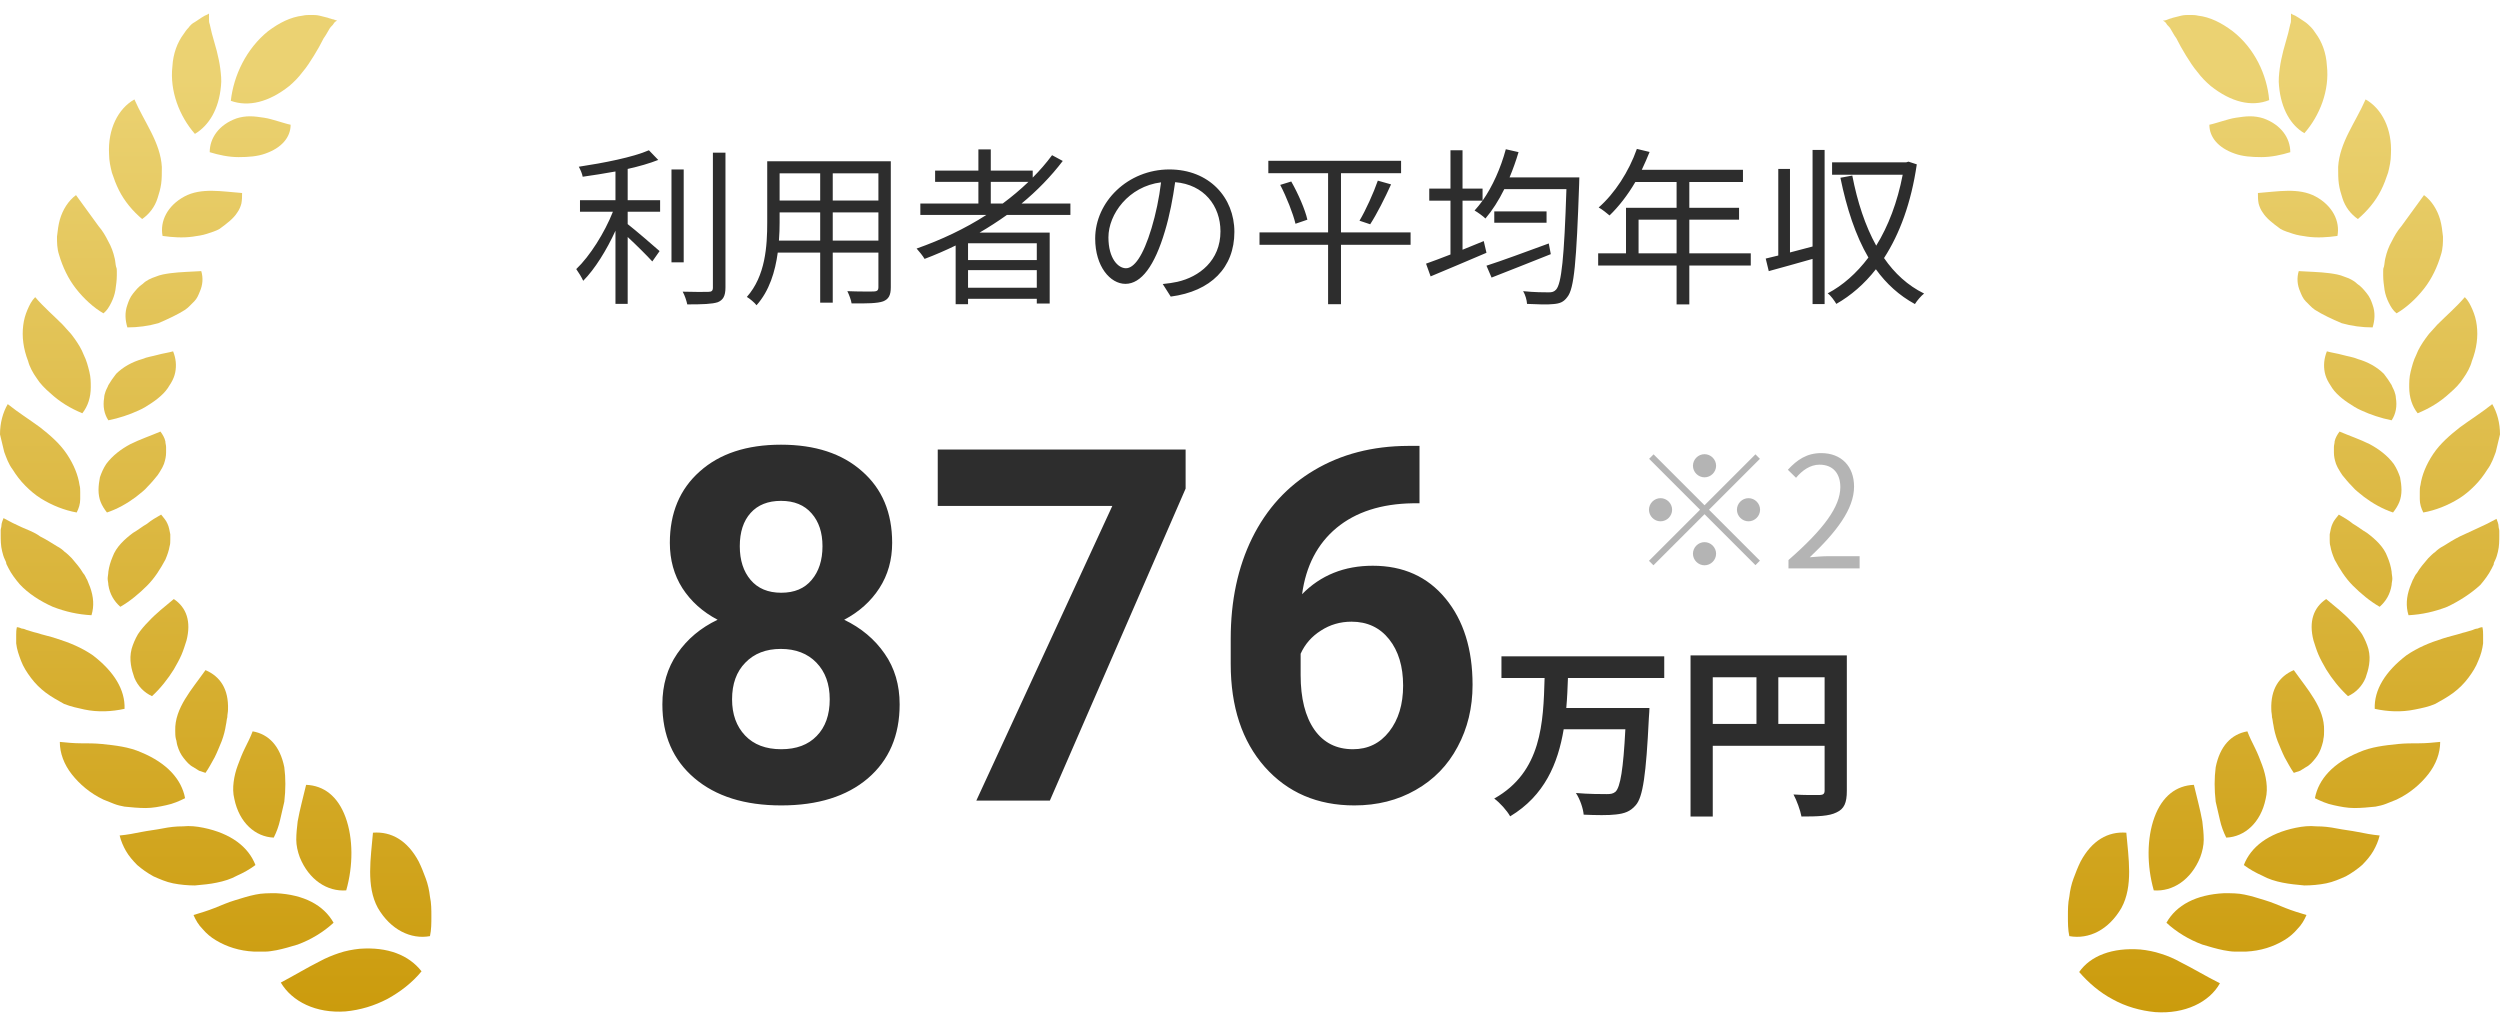<svg width="162" height="66" viewBox="0 0 162 66" fill="none" xmlns="http://www.w3.org/2000/svg">
<path d="M57.812 35.175C57.812 36.279 57.536 37.259 56.984 38.113C56.432 38.967 55.672 39.649 54.703 40.16C55.807 40.691 56.682 41.425 57.328 42.363C57.974 43.29 58.297 44.384 58.297 45.644C58.297 47.665 57.609 49.264 56.234 50.441C54.859 51.608 52.99 52.191 50.625 52.191C48.26 52.191 46.385 51.602 45 50.425C43.615 49.248 42.922 47.654 42.922 45.644C42.922 44.384 43.245 43.285 43.891 42.347C44.536 41.41 45.406 40.681 46.5 40.16C45.531 39.649 44.771 38.967 44.219 38.113C43.677 37.259 43.406 36.279 43.406 35.175C43.406 33.238 44.052 31.696 45.344 30.55C46.635 29.394 48.391 28.816 50.609 28.816C52.818 28.816 54.568 29.389 55.859 30.535C57.161 31.67 57.812 33.217 57.812 35.175ZM53.766 45.316C53.766 44.326 53.479 43.535 52.906 42.941C52.333 42.347 51.562 42.05 50.594 42.05C49.635 42.05 48.87 42.347 48.297 42.941C47.724 43.524 47.438 44.316 47.438 45.316C47.438 46.285 47.719 47.066 48.281 47.66C48.844 48.253 49.625 48.55 50.625 48.55C51.604 48.55 52.37 48.264 52.922 47.691C53.484 47.118 53.766 46.326 53.766 45.316ZM53.297 35.394C53.297 34.509 53.062 33.8 52.594 33.269C52.125 32.727 51.464 32.456 50.609 32.456C49.766 32.456 49.109 32.717 48.641 33.238C48.172 33.759 47.938 34.477 47.938 35.394C47.938 36.3 48.172 37.029 48.641 37.581C49.109 38.134 49.771 38.41 50.625 38.41C51.479 38.41 52.135 38.134 52.594 37.581C53.062 37.029 53.297 36.3 53.297 35.394ZM76.828 31.66L68.031 51.878H63.266L72.078 32.785H60.766V29.128H76.828V31.66ZM91.984 28.894V32.613H91.547C89.505 32.644 87.859 33.175 86.609 34.206C85.37 35.238 84.625 36.67 84.375 38.503C85.583 37.274 87.109 36.66 88.953 36.66C90.932 36.66 92.505 37.368 93.672 38.785C94.838 40.201 95.422 42.066 95.422 44.378C95.422 45.858 95.099 47.196 94.453 48.394C93.818 49.592 92.912 50.524 91.734 51.191C90.568 51.858 89.245 52.191 87.766 52.191C85.37 52.191 83.432 51.358 81.953 49.691C80.484 48.024 79.75 45.8 79.75 43.019V41.394C79.75 38.925 80.213 36.748 81.141 34.863C82.078 32.967 83.417 31.503 85.156 30.472C86.906 29.43 88.932 28.904 91.234 28.894H91.984ZM87.578 40.285C86.849 40.285 86.188 40.477 85.594 40.863C85 41.238 84.562 41.738 84.281 42.363V43.738C84.281 45.248 84.578 46.431 85.172 47.285C85.766 48.128 86.599 48.55 87.672 48.55C88.641 48.55 89.422 48.17 90.016 47.41C90.62 46.639 90.922 45.644 90.922 44.425C90.922 43.186 90.62 42.186 90.016 41.425C89.412 40.665 88.599 40.285 87.578 40.285ZM107.843 43.934V42.53H97.294V43.934H100.09C100.007 46.826 99.91 50.018 96.826 51.746C97.198 52.022 97.642 52.514 97.859 52.898C100.09 51.554 100.955 49.478 101.327 47.258H105.323C105.191 49.826 104.999 51.002 104.687 51.302C104.531 51.434 104.375 51.458 104.123 51.458C103.763 51.458 102.947 51.458 102.119 51.386C102.383 51.782 102.587 52.382 102.622 52.79C103.415 52.826 104.243 52.838 104.711 52.778C105.251 52.718 105.635 52.598 105.995 52.178C106.463 51.65 106.667 50.198 106.847 46.514C106.871 46.334 106.883 45.878 106.883 45.878H101.495C101.555 45.23 101.579 44.57 101.603 43.934H107.843ZM115.235 46.91V43.886H118.235V46.91H115.235ZM110.987 43.886H113.819V46.91H110.987V43.886ZM119.675 42.47H109.547V52.91H110.987V48.326H118.235V51.23C118.235 51.434 118.151 51.506 117.923 51.518C117.683 51.518 116.903 51.53 116.219 51.482C116.423 51.854 116.663 52.514 116.735 52.91C117.803 52.91 118.523 52.886 119.003 52.646C119.507 52.418 119.675 52.022 119.675 51.242V42.47Z" fill="#2D2D2D"/>
<path d="M110.453 30.931C110.043 30.931 109.703 30.591 109.703 30.181C109.703 29.771 110.043 29.431 110.453 29.431C110.863 29.431 111.203 29.771 111.203 30.181C111.203 30.591 110.863 30.931 110.453 30.931ZM110.453 32.741L113.753 29.441L114.043 29.731L110.743 33.031L114.043 36.331L113.753 36.621L110.453 33.321L107.143 36.631L106.853 36.341L110.163 33.031L106.863 29.731L107.153 29.441L110.453 32.741ZM108.353 33.031C108.353 33.441 108.013 33.781 107.603 33.781C107.193 33.781 106.853 33.441 106.853 33.031C106.853 32.621 107.193 32.281 107.603 32.281C108.013 32.281 108.353 32.621 108.353 33.031ZM112.553 33.031C112.553 32.621 112.893 32.281 113.303 32.281C113.713 32.281 114.053 32.621 114.053 33.031C114.053 33.441 113.713 33.781 113.303 33.781C112.893 33.781 112.553 33.441 112.553 33.031ZM110.453 35.131C110.863 35.131 111.203 35.471 111.203 35.881C111.203 36.291 110.863 36.631 110.453 36.631C110.043 36.631 109.703 36.291 109.703 35.881C109.703 35.471 110.043 35.131 110.453 35.131ZM115.893 36.831V36.291C118.193 34.281 119.253 32.821 119.253 31.561C119.253 30.721 118.813 30.111 117.903 30.111C117.303 30.111 116.783 30.481 116.383 30.961L115.853 30.441C116.453 29.791 117.083 29.361 118.013 29.361C119.323 29.361 120.143 30.221 120.143 31.531C120.143 32.991 118.993 34.481 117.273 36.111C117.653 36.081 118.103 36.041 118.473 36.041H120.503V36.831H115.893Z" fill="#B4B4B4"/>
<path d="M40.674 10.947C41.411 10.782 42.104 10.584 42.654 10.364L42.049 9.737C41.026 10.188 39.112 10.562 37.506 10.804C37.605 10.98 37.726 11.255 37.759 11.453C38.441 11.354 39.167 11.244 39.882 11.112V12.971H37.583V13.719H39.717C39.178 15.083 38.221 16.601 37.341 17.437C37.484 17.635 37.693 17.976 37.792 18.196C38.54 17.448 39.31 16.205 39.882 14.951V19.692H40.674V15.358C41.235 15.875 41.939 16.579 42.269 16.942L42.742 16.271C42.423 15.985 41.169 14.907 40.674 14.522V13.719H42.775V12.971H40.674V10.947ZM44.304 10.98H43.512V16.997H44.304V10.98ZM46.196 9.891V18.636C46.196 18.845 46.108 18.911 45.91 18.911C45.701 18.922 45.008 18.922 44.238 18.9C44.37 19.131 44.491 19.505 44.535 19.725C45.536 19.725 46.152 19.703 46.515 19.582C46.856 19.439 47.01 19.186 47.01 18.625V9.891H46.196ZM53.962 15.589V13.763H56.921V15.589H53.962ZM50.475 15.589C50.508 15.182 50.519 14.775 50.519 14.412V13.763H53.148V15.589H50.475ZM53.148 11.233V12.993H50.519V11.233H53.148ZM56.921 12.993H53.962V11.233H56.921V12.993ZM57.724 10.452H49.716V14.412C49.716 15.941 49.606 17.877 48.396 19.241C48.572 19.34 48.902 19.615 49.023 19.78C49.859 18.845 50.233 17.591 50.398 16.37H53.148V19.615H53.962V16.37H56.921V18.603C56.921 18.812 56.844 18.878 56.624 18.889C56.426 18.889 55.678 18.9 54.908 18.867C55.018 19.087 55.15 19.439 55.183 19.659C56.217 19.67 56.855 19.659 57.229 19.527C57.581 19.384 57.724 19.142 57.724 18.614V10.452ZM64.203 13.191V11.783H66.645C66.128 12.278 65.567 12.751 64.973 13.191H64.203ZM67.184 16.854H62.729V15.765H67.184V16.854ZM62.729 18.647V17.503H67.184V18.647H62.729ZM69.362 13.928V13.191H66.194C67.195 12.366 68.097 11.442 68.867 10.43L68.174 10.056C67.8 10.562 67.382 11.046 66.92 11.508V11.057H64.203V9.682H63.4V11.057H60.595V11.783H63.4V13.191H59.638V13.928H63.917C62.531 14.819 60.991 15.545 59.396 16.106C59.55 16.271 59.814 16.601 59.913 16.777C60.584 16.524 61.266 16.227 61.926 15.908V19.714H62.729V19.362H67.184V19.67H68.02V15.072H63.477C64.082 14.72 64.676 14.335 65.248 13.928H69.362ZM79.988 15.028C79.988 12.795 78.349 10.98 75.775 10.98C73.091 10.98 70.968 13.07 70.968 15.457C70.968 17.272 71.947 18.394 72.926 18.394C73.949 18.394 74.818 17.239 75.489 14.973C75.797 13.95 76.006 12.828 76.149 11.805C78.019 11.959 79.086 13.334 79.086 14.995C79.086 16.898 77.7 17.943 76.292 18.262C76.039 18.317 75.698 18.372 75.346 18.405L75.863 19.219C78.47 18.878 79.988 17.338 79.988 15.028ZM71.826 15.38C71.826 13.884 73.124 12.08 75.236 11.816C75.115 12.828 74.895 13.873 74.62 14.786C74.059 16.645 73.476 17.382 72.959 17.382C72.464 17.382 71.826 16.766 71.826 15.38ZM91.406 15.061H86.896V11.222H90.79V10.419H82.188V11.222H86.06V15.061H81.616V15.864H86.06V19.714H86.896V15.864H91.406V15.061ZM82.958 11.981C83.376 12.784 83.794 13.851 83.948 14.5L84.718 14.236C84.575 13.587 84.124 12.553 83.673 11.761L82.958 11.981ZM88.788 14.533C89.217 13.873 89.745 12.828 90.141 11.948L89.283 11.706C89.008 12.498 88.502 13.62 88.095 14.302L88.788 14.533ZM100.36 15.776C98.864 16.326 97.313 16.898 96.323 17.217L96.653 17.987C97.731 17.569 99.161 16.997 100.492 16.469L100.36 15.776ZM96.829 13.697V14.434H100.217V13.697H96.829ZM97.819 11.497C98.039 10.969 98.237 10.419 98.402 9.858L97.577 9.671C97.247 10.892 96.719 12.08 96.07 13.004V12.223H94.772V9.737H93.991V12.223H92.616V13.004H93.991V16.491C93.397 16.722 92.847 16.931 92.407 17.085L92.704 17.91C93.727 17.481 95.069 16.92 96.323 16.381L96.147 15.622C95.685 15.809 95.223 15.996 94.772 16.183V13.004H96.07C95.905 13.235 95.729 13.444 95.553 13.642C95.751 13.752 96.114 14.016 96.257 14.159C96.697 13.642 97.115 12.993 97.478 12.256H101.504C101.361 16.7 101.185 18.383 100.833 18.768C100.701 18.911 100.569 18.944 100.36 18.944C100.096 18.944 99.425 18.944 98.699 18.867C98.842 19.098 98.941 19.461 98.952 19.692C99.623 19.725 100.294 19.747 100.668 19.703C101.064 19.67 101.317 19.582 101.559 19.252C102.01 18.713 102.153 16.964 102.329 11.926C102.329 11.805 102.34 11.497 102.34 11.497H97.819ZM106.179 16.414V14.236H108.643V16.414H106.179ZM113.45 16.414H109.468V14.236H112.691V13.466H109.468V11.794H112.944V11.002H106.388C106.564 10.628 106.74 10.232 106.894 9.847L106.069 9.649C105.552 11.123 104.628 12.542 103.594 13.444C103.803 13.554 104.144 13.829 104.298 13.961C104.892 13.389 105.475 12.641 105.97 11.794H108.643V13.466H105.365V16.414H103.561V17.206H108.643V19.725H109.468V17.206H113.45V16.414ZM117.454 15.974C116.948 16.106 116.453 16.238 115.991 16.359V10.947H115.232V16.557C114.935 16.634 114.66 16.7 114.418 16.755L114.616 17.569C115.43 17.349 116.442 17.063 117.454 16.777V19.703H118.235V9.715H117.454V15.974ZM123.669 10.474L123.526 10.518H118.719V11.321H123.295C122.954 13.103 122.36 14.654 121.579 15.919C120.864 14.632 120.358 13.081 120.028 11.376L119.258 11.519C119.665 13.499 120.237 15.259 121.073 16.689C120.303 17.712 119.401 18.504 118.433 19.01C118.642 19.153 118.873 19.494 118.994 19.692C119.94 19.153 120.809 18.405 121.557 17.448C122.239 18.394 123.075 19.153 124.087 19.703C124.219 19.483 124.494 19.164 124.681 19.021C123.625 18.504 122.767 17.712 122.085 16.722C123.097 15.16 123.845 13.147 124.208 10.65L123.669 10.474Z" fill="#2D2D2D"/>
<path d="M14.319 5.575C14.364 5.21 14.319 4.8 14.273 4.435C14.227 4.07 14.136 3.66 14.045 3.295C13.954 2.93 13.817 2.52 13.726 2.155C13.68 1.973 13.634 1.745 13.589 1.562C13.543 1.471 13.543 1.334 13.543 1.243V1.061C13.543 1.015 13.543 0.924 13.543 0.878C13.406 0.97 13.361 0.97 13.27 1.015C13.178 1.061 13.133 1.106 13.042 1.152C12.905 1.243 12.768 1.334 12.631 1.426C12.449 1.517 12.312 1.654 12.221 1.79C12.084 1.927 11.993 2.064 11.902 2.201C11.491 2.748 11.218 3.478 11.172 4.298C10.99 5.894 11.628 7.536 12.631 8.676C13.543 8.129 14.182 7.08 14.319 5.575Z" fill="url(#paint0_linear_3994_9183)"/>
<path d="M18.742 5.575C19.061 5.302 19.335 5.028 19.608 4.663C19.882 4.344 20.11 3.979 20.338 3.614C20.566 3.25 20.794 2.839 20.976 2.474C21.113 2.292 21.204 2.11 21.341 1.882C21.387 1.79 21.478 1.699 21.569 1.608L21.66 1.471C21.706 1.426 21.751 1.38 21.843 1.334C21.66 1.289 21.615 1.243 21.523 1.243C21.432 1.198 21.341 1.198 21.25 1.152C21.067 1.106 20.885 1.061 20.703 1.015C20.52 0.97 20.338 0.97 20.155 0.97C19.973 0.97 19.791 0.97 19.608 1.015C18.833 1.106 18.103 1.471 17.374 2.018C15.96 3.158 15.139 4.891 14.957 6.533C16.097 6.943 17.419 6.624 18.742 5.575Z" fill="url(#paint1_linear_3994_9183)"/>
<path d="M18.012 7.855C17.693 7.764 17.419 7.673 17.1 7.627C16.781 7.582 16.507 7.536 16.188 7.536C15.915 7.536 15.595 7.582 15.322 7.673C14.182 8.083 13.589 8.95 13.589 9.862C14.182 10.044 14.82 10.181 15.459 10.181C16.097 10.181 16.69 10.135 17.191 9.953C18.24 9.588 18.833 8.904 18.833 8.083C18.605 8.038 18.331 7.947 18.012 7.855Z" fill="url(#paint2_linear_3994_9183)"/>
<path d="M7.251 11.184C7.387 11.595 7.524 11.959 7.707 12.324C8.071 13.054 8.619 13.692 9.211 14.194C9.667 13.874 10.032 13.418 10.215 12.826C10.306 12.552 10.397 12.233 10.443 11.914C10.488 11.595 10.488 11.23 10.488 10.819C10.443 10.044 10.169 9.314 9.804 8.585C9.439 7.855 9.029 7.171 8.71 6.442C7.661 7.034 6.977 8.357 7.068 9.998C7.068 10.409 7.159 10.819 7.251 11.184Z" fill="url(#paint3_linear_3994_9183)"/>
<path d="M15.367 13.783C15.504 13.601 15.595 13.373 15.641 13.191C15.687 12.963 15.687 12.735 15.687 12.507C14.41 12.415 13.042 12.142 11.947 12.735C10.853 13.327 10.351 14.331 10.534 15.288C11.172 15.379 11.856 15.425 12.495 15.334C12.814 15.288 13.133 15.243 13.407 15.151C13.68 15.06 13.999 14.969 14.227 14.832C14.729 14.467 15.139 14.148 15.367 13.783Z" fill="url(#paint4_linear_3994_9183)"/>
<path d="M4.925 18.708C5.426 19.347 6.065 19.939 6.703 20.304C6.931 20.122 7.068 19.894 7.205 19.62C7.342 19.347 7.433 19.073 7.478 18.799C7.524 18.48 7.57 18.161 7.57 17.842C7.57 17.751 7.57 17.659 7.57 17.568C7.57 17.477 7.57 17.386 7.524 17.295C7.478 17.112 7.478 16.93 7.433 16.747C7.342 16.337 7.205 15.972 7.022 15.653C6.84 15.288 6.658 14.969 6.384 14.65C6.156 14.331 5.882 13.966 5.654 13.646C5.426 13.327 5.153 12.963 4.925 12.643C4.423 13.008 4.058 13.601 3.876 14.239C3.785 14.559 3.739 14.923 3.693 15.334C3.693 15.698 3.693 16.109 3.83 16.519C4.058 17.295 4.423 18.07 4.925 18.708Z" fill="url(#paint5_linear_3994_9183)"/>
<path d="M11.993 20.076C12.13 19.985 12.221 19.894 12.312 19.803C12.403 19.712 12.495 19.62 12.586 19.529C12.768 19.347 12.859 19.119 12.95 18.891C13.133 18.48 13.178 18.024 13.042 17.568C12.403 17.614 11.719 17.614 11.035 17.705C10.716 17.751 10.397 17.796 10.078 17.933C9.804 18.024 9.485 18.161 9.257 18.389C8.983 18.571 8.801 18.799 8.618 19.027C8.436 19.256 8.345 19.483 8.254 19.757C8.071 20.259 8.117 20.76 8.254 21.216C8.938 21.216 9.622 21.125 10.26 20.943C10.898 20.669 11.491 20.395 11.993 20.076Z" fill="url(#paint6_linear_3994_9183)"/>
<path d="M2.371 24.499C2.599 24.864 2.918 25.183 3.238 25.457C3.876 26.05 4.56 26.46 5.335 26.779C5.7 26.323 5.882 25.731 5.882 25.092C5.882 24.773 5.882 24.454 5.791 24.089C5.7 23.724 5.609 23.359 5.426 22.995C5.29 22.63 5.062 22.265 4.834 21.946C4.697 21.763 4.606 21.627 4.469 21.49C4.332 21.353 4.195 21.171 4.058 21.034C3.466 20.441 2.827 19.894 2.28 19.255C2.052 19.483 1.915 19.757 1.778 20.076C1.642 20.395 1.55 20.715 1.505 21.079C1.414 21.809 1.505 22.584 1.824 23.405C1.915 23.77 2.143 24.18 2.371 24.499Z" fill="url(#paint7_linear_3994_9183)"/>
<path d="M7.022 24.956C6.977 25.092 6.885 25.229 6.84 25.366C6.794 25.503 6.749 25.64 6.749 25.776C6.657 26.324 6.749 26.825 7.022 27.236C7.706 27.099 8.39 26.871 8.983 26.597C9.302 26.46 9.576 26.278 9.85 26.096C10.123 25.913 10.351 25.731 10.579 25.503C10.807 25.275 10.944 25.047 11.081 24.819C11.217 24.591 11.309 24.363 11.354 24.135C11.445 23.679 11.4 23.223 11.217 22.767C10.898 22.858 10.534 22.904 10.214 22.995C9.895 23.086 9.53 23.131 9.211 23.268C8.573 23.451 7.98 23.77 7.524 24.226C7.341 24.454 7.159 24.727 7.022 24.956Z" fill="url(#paint8_linear_3994_9183)"/>
<path d="M0.274 29.288C0.41 29.652 0.547 30.063 0.821 30.427C1.049 30.792 1.322 31.157 1.642 31.476C1.961 31.796 2.28 32.069 2.645 32.297C3.374 32.753 4.195 33.072 4.97 33.209C5.107 32.935 5.198 32.662 5.198 32.343C5.198 32.206 5.198 32.023 5.198 31.887C5.198 31.75 5.198 31.567 5.153 31.431C5.062 30.792 4.788 30.108 4.332 29.424C3.876 28.74 3.238 28.193 2.599 27.692C1.915 27.19 1.186 26.734 0.502 26.187C0.182 26.734 0 27.418 0 28.148C0.091 28.512 0.182 28.923 0.274 29.288Z" fill="url(#paint9_linear_3994_9183)"/>
<path d="M6.384 31.75C6.384 32.023 6.43 32.297 6.521 32.525C6.612 32.753 6.749 32.981 6.931 33.209C7.615 32.981 8.254 32.616 8.801 32.206C9.074 31.978 9.348 31.796 9.576 31.522C9.804 31.294 10.032 31.02 10.214 30.792C10.306 30.655 10.397 30.519 10.443 30.427C10.534 30.291 10.579 30.154 10.625 30.063C10.716 29.789 10.762 29.561 10.762 29.333C10.762 29.196 10.762 29.105 10.762 28.968C10.762 28.831 10.716 28.74 10.716 28.604C10.671 28.375 10.534 28.148 10.397 27.965C9.758 28.239 9.074 28.467 8.436 28.786C7.843 29.105 7.296 29.515 6.886 30.063C6.703 30.336 6.566 30.655 6.475 30.929C6.43 31.157 6.384 31.476 6.384 31.75Z" fill="url(#paint10_linear_3994_9183)"/>
<path d="M3.42 39.32C4.241 39.639 5.061 39.821 5.928 39.867C6.11 39.274 6.065 38.681 5.837 38.043C5.791 37.952 5.791 37.906 5.745 37.815C5.7 37.724 5.7 37.678 5.654 37.587C5.563 37.45 5.517 37.268 5.381 37.131C5.198 36.812 4.925 36.492 4.651 36.173C4.514 36.036 4.332 35.854 4.195 35.763C4.058 35.626 3.876 35.489 3.693 35.398C3.329 35.17 2.964 34.942 2.599 34.76C2.234 34.486 1.824 34.349 1.413 34.167C1.003 33.984 0.638 33.802 0.228 33.574C0.182 33.711 0.091 33.893 0.091 34.076C0.091 34.167 0.045 34.258 0.045 34.349C0.045 34.44 0.045 34.532 0.045 34.623C0.045 34.988 0.045 35.352 0.137 35.717C0.182 35.9 0.228 36.082 0.319 36.264C0.365 36.356 0.41 36.447 0.41 36.538C0.456 36.629 0.501 36.72 0.547 36.812C0.729 37.176 1.003 37.541 1.277 37.86C1.824 38.453 2.599 38.955 3.42 39.32Z" fill="url(#paint11_linear_3994_9183)"/>
<path d="M7.798 39.32C8.436 38.955 9.029 38.453 9.53 37.952C10.032 37.45 10.397 36.857 10.716 36.264C10.853 35.945 10.944 35.672 10.99 35.398C11.035 35.261 11.035 35.124 11.035 34.988C11.035 34.851 11.035 34.714 11.035 34.623C10.99 34.395 10.944 34.121 10.853 33.939C10.762 33.711 10.579 33.528 10.442 33.346C10.123 33.528 9.804 33.711 9.53 33.939C9.211 34.121 8.938 34.349 8.618 34.532C8.071 34.942 7.524 35.444 7.296 36.082C7.159 36.401 7.068 36.72 7.022 37.04C7.022 37.176 6.977 37.359 6.977 37.496C6.977 37.632 7.022 37.769 7.022 37.906C7.114 38.499 7.387 38.955 7.798 39.32Z" fill="url(#paint12_linear_3994_9183)"/>
<path d="M5.472 45.977C6.338 46.16 7.25 46.114 8.071 45.932C8.117 44.7 7.387 43.515 6.019 42.466C5.29 41.965 4.514 41.645 3.648 41.372C3.238 41.235 2.782 41.144 2.371 41.007C2.143 40.961 1.915 40.87 1.733 40.825C1.642 40.779 1.505 40.733 1.414 40.733C1.322 40.688 1.186 40.642 1.094 40.642C1.049 40.825 1.049 41.007 1.049 41.144C1.049 41.326 1.049 41.508 1.049 41.691C1.094 42.101 1.231 42.466 1.368 42.831C1.505 43.196 1.733 43.56 2.006 43.925C2.28 44.29 2.599 44.609 2.964 44.883C3.329 45.157 3.739 45.385 4.15 45.612C4.606 45.795 5.062 45.886 5.472 45.977Z" fill="url(#paint13_linear_3994_9183)"/>
<path d="M8.71 43.925C8.938 44.472 9.348 44.883 9.85 45.111C10.397 44.609 10.898 43.971 11.263 43.378C11.446 43.059 11.628 42.74 11.765 42.42C11.902 42.101 11.993 41.782 12.084 41.508C12.403 40.277 12.084 39.365 11.263 38.818C10.716 39.274 10.078 39.776 9.622 40.277C9.348 40.551 9.12 40.824 8.938 41.098C8.755 41.417 8.618 41.736 8.527 42.056C8.436 42.42 8.436 42.74 8.482 43.059C8.527 43.378 8.618 43.652 8.71 43.925Z" fill="url(#paint14_linear_3994_9183)"/>
<path d="M9.439 52.361C9.895 52.361 10.351 52.27 10.762 52.179C11.218 52.088 11.628 51.905 11.993 51.723C11.765 50.492 10.807 49.443 9.166 48.759C8.345 48.394 7.479 48.303 6.612 48.212C6.156 48.166 5.7 48.166 5.244 48.166C4.788 48.166 4.332 48.121 3.876 48.075C3.876 48.805 4.15 49.534 4.651 50.173C5.153 50.811 5.837 51.404 6.703 51.814C6.931 51.905 7.159 51.997 7.387 52.088C7.615 52.179 7.843 52.225 8.071 52.27C8.527 52.316 8.983 52.361 9.439 52.361Z" fill="url(#paint15_linear_3994_9183)"/>
<path d="M11.492 48.303C11.583 48.622 11.72 48.896 11.902 49.124C12.084 49.352 12.267 49.58 12.54 49.717C12.677 49.808 12.768 49.853 12.905 49.945C13.042 49.99 13.179 50.036 13.316 50.081C13.543 49.762 13.726 49.397 13.908 49.078C14.091 48.713 14.228 48.349 14.364 48.029C14.501 47.665 14.592 47.3 14.638 46.98C14.684 46.798 14.684 46.616 14.729 46.479C14.729 46.297 14.775 46.16 14.775 45.977C14.82 44.655 14.273 43.834 13.316 43.424C12.449 44.655 11.309 45.886 11.355 47.345C11.355 47.528 11.355 47.71 11.4 47.893C11.446 47.984 11.446 48.166 11.492 48.303Z" fill="url(#paint16_linear_3994_9183)"/>
<path d="M17.739 54.277C17.921 53.912 18.058 53.547 18.149 53.137C18.24 52.726 18.332 52.361 18.423 51.951C18.514 51.176 18.514 50.401 18.423 49.717C18.149 48.349 17.42 47.573 16.371 47.391C16.234 47.756 16.052 48.121 15.869 48.485C15.687 48.85 15.55 49.215 15.413 49.58C15.276 49.945 15.185 50.309 15.14 50.674C15.094 51.039 15.094 51.404 15.185 51.769C15.504 53.319 16.553 54.231 17.739 54.277Z" fill="url(#paint17_linear_3994_9183)"/>
<path d="M14.045 57.195C14.501 57.104 14.957 56.967 15.367 56.739C15.778 56.557 16.188 56.329 16.553 56.055C16.097 54.87 14.957 54.003 13.178 53.638C12.723 53.547 12.312 53.502 11.856 53.547C11.4 53.547 10.99 53.593 10.534 53.684C10.078 53.775 9.622 53.821 9.166 53.912C8.71 54.003 8.254 54.094 7.752 54.14C7.843 54.505 7.98 54.824 8.162 55.143C8.345 55.462 8.618 55.782 8.892 56.055C9.211 56.329 9.53 56.557 9.941 56.785C10.351 56.967 10.762 57.15 11.218 57.241C11.674 57.332 12.175 57.377 12.631 57.377C13.133 57.332 13.634 57.286 14.045 57.195Z" fill="url(#paint18_linear_3994_9183)"/>
<path d="M19.836 50.857C19.654 51.632 19.426 52.453 19.289 53.228C19.243 53.638 19.198 54.003 19.198 54.413C19.198 54.778 19.289 55.189 19.426 55.553C20.018 57.013 21.204 57.788 22.435 57.697C22.891 56.101 22.891 54.322 22.39 52.954C21.888 51.586 20.976 50.902 19.836 50.857Z" fill="url(#paint19_linear_3994_9183)"/>
<path d="M27.862 60.661C27.953 60.25 27.953 59.794 27.953 59.384C27.953 58.974 27.953 58.517 27.862 58.107C27.816 57.697 27.725 57.286 27.588 56.922C27.451 56.557 27.315 56.192 27.132 55.827C26.402 54.459 25.354 53.866 24.168 53.958C24.031 55.599 23.712 57.423 24.487 58.837C25.308 60.25 26.631 60.889 27.862 60.661Z" fill="url(#paint20_linear_3994_9183)"/>
<path d="M21.615 59.794C20.976 58.654 19.699 57.97 17.875 57.879C17.419 57.879 16.963 57.879 16.553 57.97C16.097 58.061 15.687 58.198 15.231 58.335C14.775 58.472 14.364 58.654 13.908 58.837C13.452 59.019 12.996 59.156 12.54 59.293C12.677 59.612 12.859 59.931 13.133 60.205C13.361 60.478 13.68 60.752 13.999 60.934C14.683 61.345 15.504 61.618 16.462 61.664C16.69 61.664 16.918 61.664 17.191 61.664C17.419 61.664 17.647 61.618 17.921 61.573C18.377 61.481 18.833 61.345 19.289 61.208C20.155 60.889 20.976 60.387 21.615 59.794Z" fill="url(#paint21_linear_3994_9183)"/>
<path d="M23.303 61.481C22.847 61.527 22.391 61.618 21.98 61.755C21.57 61.892 21.114 62.074 20.704 62.302C19.883 62.713 19.062 63.214 18.196 63.67C18.925 64.902 20.476 65.677 22.391 65.54C23.349 65.449 24.261 65.175 25.127 64.719C25.948 64.263 26.723 63.67 27.316 62.941C26.495 61.892 25.127 61.345 23.303 61.481Z" fill="url(#paint22_linear_3994_9183)"/>
<path d="M147.681 5.575C147.636 5.21 147.681 4.8 147.727 4.435C147.773 4.07 147.864 3.66 147.955 3.295C148.046 2.93 148.183 2.52 148.274 2.155C148.32 1.973 148.365 1.745 148.411 1.562C148.457 1.471 148.457 1.334 148.457 1.243V1.061C148.457 1.015 148.457 0.924 148.457 0.878C148.593 0.97 148.639 0.97 148.73 1.015C148.821 1.061 148.867 1.106 148.958 1.152C149.095 1.243 149.232 1.334 149.369 1.426C149.505 1.517 149.642 1.654 149.733 1.745C149.87 1.882 149.961 2.018 150.053 2.155C150.463 2.702 150.737 3.432 150.782 4.253C150.965 5.849 150.326 7.49 149.323 8.631C148.457 8.129 147.818 7.08 147.681 5.575Z" fill="url(#paint23_linear_3994_9183)"/>
<path d="M143.258 5.575C142.939 5.302 142.665 5.028 142.392 4.663C142.118 4.344 141.89 3.979 141.662 3.614C141.434 3.25 141.206 2.839 141.024 2.474C140.887 2.292 140.796 2.11 140.659 1.882C140.613 1.79 140.522 1.699 140.431 1.608L140.34 1.471C140.294 1.426 140.249 1.38 140.157 1.334C140.34 1.334 140.385 1.289 140.522 1.243C140.613 1.198 140.705 1.198 140.796 1.152C140.978 1.106 141.161 1.061 141.343 1.015C141.525 0.97 141.708 0.97 141.89 0.97C142.073 0.97 142.255 0.97 142.437 1.015C143.213 1.106 143.942 1.471 144.672 2.018C146.085 3.113 146.906 4.846 147.043 6.487C145.903 6.943 144.581 6.624 143.258 5.575Z" fill="url(#paint24_linear_3994_9183)"/>
<path d="M143.988 7.855C144.307 7.764 144.58 7.673 144.9 7.627C145.219 7.582 145.492 7.536 145.812 7.536C146.085 7.536 146.405 7.582 146.678 7.673C147.818 8.083 148.411 8.95 148.411 9.862C147.818 10.044 147.18 10.181 146.541 10.181C145.903 10.181 145.31 10.135 144.808 9.953C143.76 9.588 143.167 8.904 143.167 8.083C143.395 8.038 143.668 7.947 143.988 7.855Z" fill="url(#paint25_linear_3994_9183)"/>
<path d="M154.749 11.184C154.613 11.595 154.476 11.959 154.293 12.324C153.929 13.054 153.381 13.692 152.789 14.194C152.333 13.874 151.968 13.418 151.785 12.826C151.694 12.552 151.603 12.233 151.557 11.914C151.512 11.595 151.512 11.23 151.512 10.819C151.557 10.044 151.831 9.314 152.196 8.585C152.561 7.855 152.971 7.171 153.29 6.442C154.339 7.034 155.023 8.357 154.932 9.998C154.932 10.409 154.841 10.819 154.749 11.184Z" fill="url(#paint26_linear_3994_9183)"/>
<path d="M146.633 13.783C146.496 13.601 146.405 13.373 146.359 13.191C146.313 12.963 146.313 12.735 146.313 12.507C147.59 12.415 148.958 12.142 150.053 12.735C151.147 13.327 151.649 14.331 151.466 15.288C150.828 15.379 150.144 15.425 149.505 15.334C149.186 15.288 148.867 15.243 148.593 15.151C148.32 15.06 148.001 14.969 147.773 14.832C147.271 14.467 146.861 14.148 146.633 13.783Z" fill="url(#paint27_linear_3994_9183)"/>
<path d="M157.075 18.708C156.574 19.347 155.935 19.939 155.297 20.304C155.069 20.122 154.932 19.894 154.795 19.62C154.658 19.347 154.567 19.073 154.521 18.799C154.476 18.48 154.43 18.161 154.43 17.842C154.43 17.751 154.43 17.659 154.43 17.568C154.43 17.477 154.43 17.386 154.476 17.295C154.521 17.112 154.521 16.93 154.567 16.747C154.658 16.337 154.795 15.972 154.978 15.653C155.16 15.288 155.342 14.969 155.616 14.65C155.844 14.331 156.118 13.966 156.346 13.646C156.574 13.327 156.847 12.963 157.075 12.643C157.577 13.008 157.942 13.601 158.124 14.239C158.215 14.559 158.261 14.923 158.306 15.334C158.306 15.698 158.306 16.109 158.17 16.519C157.942 17.295 157.577 18.07 157.075 18.708Z" fill="url(#paint28_linear_3994_9183)"/>
<path d="M150.007 20.076C149.87 19.985 149.779 19.894 149.688 19.803C149.597 19.712 149.505 19.62 149.414 19.529C149.232 19.347 149.141 19.119 149.049 18.891C148.867 18.48 148.821 18.024 148.958 17.568C149.597 17.614 150.281 17.614 150.965 17.705C151.284 17.751 151.603 17.796 151.922 17.933C152.196 18.024 152.515 18.161 152.743 18.389C153.017 18.571 153.199 18.799 153.381 19.027C153.564 19.256 153.655 19.483 153.746 19.757C153.929 20.259 153.883 20.76 153.746 21.216C153.062 21.216 152.378 21.125 151.74 20.943C151.101 20.669 150.509 20.395 150.007 20.076Z" fill="url(#paint29_linear_3994_9183)"/>
<path d="M159.629 24.499C159.401 24.864 159.081 25.183 158.762 25.457C158.124 26.05 157.44 26.46 156.665 26.779C156.3 26.323 156.117 25.731 156.117 25.092C156.117 24.773 156.117 24.454 156.209 24.089C156.3 23.724 156.391 23.359 156.573 22.995C156.71 22.63 156.938 22.265 157.166 21.946C157.303 21.763 157.394 21.627 157.531 21.49C157.668 21.353 157.805 21.171 157.941 21.034C158.534 20.441 159.173 19.894 159.72 19.255C159.948 19.483 160.085 19.757 160.221 20.076C160.358 20.395 160.449 20.715 160.495 21.079C160.586 21.809 160.495 22.584 160.176 23.405C160.085 23.77 159.857 24.18 159.629 24.499Z" fill="url(#paint30_linear_3994_9183)"/>
<path d="M154.978 24.956C155.023 25.092 155.114 25.229 155.16 25.366C155.206 25.503 155.251 25.64 155.251 25.776C155.342 26.324 155.251 26.825 154.978 27.236C154.293 27.099 153.609 26.871 153.017 26.597C152.697 26.46 152.424 26.278 152.15 26.096C151.877 25.913 151.649 25.731 151.421 25.503C151.193 25.275 151.056 25.047 150.919 24.819C150.782 24.591 150.691 24.363 150.645 24.135C150.554 23.679 150.6 23.223 150.782 22.767C151.101 22.858 151.466 22.904 151.785 22.995C152.105 23.086 152.469 23.131 152.789 23.268C153.427 23.451 154.02 23.77 154.476 24.226C154.658 24.454 154.841 24.727 154.978 24.956Z" fill="url(#paint31_linear_3994_9183)"/>
<path d="M161.726 29.288C161.59 29.652 161.453 30.063 161.179 30.427C160.951 30.792 160.678 31.157 160.358 31.476C160.039 31.796 159.72 32.069 159.355 32.297C158.626 32.753 157.805 33.072 157.03 33.209C156.893 32.935 156.802 32.662 156.802 32.343C156.802 32.206 156.802 32.023 156.802 31.887C156.802 31.75 156.802 31.567 156.847 31.431C156.938 30.792 157.212 30.108 157.668 29.424C158.124 28.74 158.762 28.193 159.401 27.692C160.085 27.19 160.814 26.734 161.498 26.187C161.818 26.734 162 27.418 162 28.148C161.909 28.512 161.818 28.923 161.726 29.288Z" fill="url(#paint32_linear_3994_9183)"/>
<path d="M155.616 31.75C155.616 32.023 155.57 32.297 155.479 32.525C155.388 32.753 155.251 32.981 155.069 33.209C154.385 32.981 153.746 32.616 153.199 32.206C152.925 31.978 152.652 31.796 152.424 31.522C152.196 31.294 151.968 31.02 151.785 30.792C151.694 30.655 151.603 30.519 151.557 30.427C151.466 30.291 151.421 30.154 151.375 30.063C151.284 29.789 151.238 29.561 151.238 29.333C151.238 29.196 151.238 29.105 151.238 28.968C151.238 28.831 151.284 28.74 151.284 28.604C151.329 28.375 151.466 28.148 151.603 27.965C152.241 28.239 152.925 28.467 153.564 28.786C154.157 29.105 154.704 29.515 155.114 30.063C155.297 30.336 155.433 30.655 155.525 30.929C155.57 31.157 155.616 31.476 155.616 31.75Z" fill="url(#paint33_linear_3994_9183)"/>
<path d="M158.58 39.32C157.759 39.639 156.938 39.821 156.072 39.867C155.889 39.274 155.935 38.681 156.163 38.043C156.209 37.952 156.209 37.906 156.254 37.815C156.3 37.724 156.3 37.678 156.346 37.587C156.437 37.45 156.482 37.268 156.619 37.131C156.802 36.812 157.075 36.492 157.349 36.173C157.486 36.036 157.668 35.854 157.805 35.763C157.942 35.626 158.124 35.489 158.306 35.398C158.671 35.17 159.036 34.942 159.401 34.76C159.811 34.577 160.176 34.395 160.586 34.212C160.997 34.03 161.362 33.848 161.772 33.62C161.818 33.756 161.909 33.939 161.909 34.121C161.909 34.212 161.954 34.304 161.954 34.395C161.954 34.486 161.954 34.577 161.954 34.668C161.954 35.033 161.954 35.398 161.863 35.763C161.818 35.945 161.772 36.128 161.681 36.31C161.635 36.401 161.59 36.492 161.59 36.584C161.544 36.675 161.498 36.766 161.453 36.857C161.27 37.222 160.997 37.587 160.723 37.906C160.13 38.453 159.355 38.955 158.58 39.32Z" fill="url(#paint34_linear_3994_9183)"/>
<path d="M154.202 39.32C153.564 38.955 152.971 38.453 152.469 37.952C151.968 37.45 151.603 36.857 151.284 36.264C151.147 35.945 151.056 35.672 151.01 35.398C150.965 35.261 150.965 35.124 150.965 34.988C150.965 34.851 150.965 34.714 150.965 34.623C151.01 34.395 151.056 34.121 151.147 33.939C151.238 33.711 151.421 33.528 151.557 33.346C151.877 33.528 152.196 33.711 152.469 33.939C152.789 34.121 153.062 34.349 153.381 34.532C153.929 34.942 154.476 35.444 154.704 36.082C154.841 36.401 154.932 36.72 154.977 37.04C154.977 37.176 155.023 37.359 155.023 37.496C155.023 37.632 154.977 37.769 154.977 37.906C154.886 38.499 154.613 38.955 154.202 39.32Z" fill="url(#paint35_linear_3994_9183)"/>
<path d="M156.482 45.977C155.616 46.16 154.704 46.114 153.883 45.932C153.837 44.7 154.567 43.515 155.935 42.466C156.665 41.965 157.44 41.645 158.306 41.372C158.717 41.235 159.173 41.144 159.583 41.007C159.811 40.961 160.039 40.87 160.221 40.825C160.313 40.779 160.449 40.733 160.541 40.733C160.632 40.688 160.769 40.642 160.86 40.642C160.905 40.825 160.905 41.007 160.905 41.144C160.905 41.326 160.905 41.508 160.905 41.691C160.86 42.056 160.769 42.42 160.586 42.831C160.449 43.196 160.221 43.56 159.948 43.925C159.674 44.29 159.355 44.609 158.99 44.883C158.625 45.157 158.215 45.385 157.805 45.612C157.394 45.795 156.938 45.886 156.482 45.977Z" fill="url(#paint36_linear_3994_9183)"/>
<path d="M153.29 43.925C153.062 44.472 152.652 44.883 152.15 45.111C151.603 44.609 151.101 43.971 150.737 43.378C150.554 43.059 150.372 42.74 150.235 42.42C150.098 42.101 150.007 41.782 149.916 41.508C149.597 40.277 149.916 39.365 150.737 38.818C151.284 39.274 151.922 39.776 152.378 40.277C152.652 40.551 152.88 40.824 153.062 41.098C153.245 41.417 153.381 41.736 153.473 42.056C153.564 42.42 153.564 42.74 153.518 43.059C153.473 43.378 153.381 43.652 153.29 43.925Z" fill="url(#paint37_linear_3994_9183)"/>
<path d="M152.561 52.361C152.105 52.361 151.649 52.27 151.238 52.179C150.782 52.088 150.372 51.905 150.007 51.723C150.235 50.492 151.193 49.443 152.834 48.759C153.655 48.394 154.521 48.303 155.388 48.212C155.844 48.166 156.3 48.166 156.756 48.166C157.212 48.166 157.668 48.121 158.124 48.075C158.124 48.805 157.85 49.534 157.349 50.173C156.847 50.811 156.163 51.404 155.297 51.814C155.069 51.905 154.841 51.997 154.613 52.088C154.385 52.179 154.157 52.225 153.929 52.27C153.473 52.316 153.017 52.361 152.561 52.361Z" fill="url(#paint38_linear_3994_9183)"/>
<path d="M150.463 48.303C150.372 48.622 150.235 48.896 150.053 49.124C149.87 49.352 149.688 49.58 149.414 49.717C149.277 49.808 149.186 49.853 149.049 49.945C148.913 49.99 148.776 50.036 148.639 50.081C148.411 49.762 148.229 49.397 148.046 49.078C147.864 48.713 147.727 48.349 147.59 48.029C147.453 47.665 147.362 47.3 147.317 46.98C147.271 46.798 147.271 46.616 147.225 46.479C147.225 46.297 147.18 46.16 147.18 45.977C147.134 44.655 147.681 43.834 148.639 43.424C149.505 44.655 150.645 45.886 150.6 47.345C150.6 47.528 150.6 47.71 150.554 47.893C150.554 47.984 150.509 48.166 150.463 48.303Z" fill="url(#paint39_linear_3994_9183)"/>
<path d="M144.261 54.277C144.079 53.912 143.942 53.547 143.851 53.137C143.76 52.726 143.669 52.361 143.577 51.951C143.486 51.176 143.486 50.401 143.577 49.717C143.851 48.349 144.581 47.573 145.629 47.391C145.766 47.756 145.949 48.121 146.131 48.485C146.313 48.85 146.45 49.215 146.587 49.58C146.724 49.945 146.815 50.309 146.861 50.674C146.906 51.039 146.906 51.404 146.815 51.769C146.496 53.319 145.447 54.231 144.261 54.277Z" fill="url(#paint40_linear_3994_9183)"/>
<path d="M147.909 57.195C147.453 57.104 146.997 56.967 146.587 56.739C146.177 56.557 145.766 56.329 145.401 56.055C145.857 54.87 146.997 54.003 148.776 53.638C149.232 53.547 149.642 53.502 150.098 53.547C150.554 53.547 150.965 53.593 151.421 53.684C151.877 53.775 152.333 53.821 152.789 53.912C153.245 54.003 153.701 54.094 154.202 54.14C154.111 54.505 153.974 54.824 153.792 55.143C153.609 55.462 153.336 55.782 153.062 56.055C152.743 56.329 152.424 56.557 152.013 56.785C151.603 56.967 151.193 57.15 150.737 57.241C150.281 57.332 149.779 57.377 149.323 57.377C148.821 57.332 148.365 57.286 147.909 57.195Z" fill="url(#paint41_linear_3994_9183)"/>
<path d="M142.164 50.857C142.346 51.632 142.574 52.453 142.711 53.228C142.757 53.638 142.802 54.003 142.802 54.413C142.802 54.778 142.711 55.189 142.574 55.553C141.981 57.013 140.796 57.788 139.565 57.697C139.109 56.101 139.109 54.322 139.61 52.954C140.112 51.586 141.024 50.902 142.164 50.857Z" fill="url(#paint42_linear_3994_9183)"/>
<path d="M134.092 60.661C134.001 60.25 134.001 59.794 134.001 59.384C134.001 58.974 134.001 58.517 134.092 58.107C134.138 57.697 134.229 57.286 134.366 56.922C134.503 56.557 134.64 56.192 134.822 55.827C135.552 54.459 136.6 53.866 137.786 53.958C137.923 55.599 138.242 57.423 137.467 58.837C136.646 60.25 135.369 60.889 134.092 60.661Z" fill="url(#paint43_linear_3994_9183)"/>
<path d="M140.385 59.794C141.024 58.654 142.3 57.97 144.124 57.879C144.581 57.879 145.037 57.879 145.447 57.97C145.903 58.061 146.313 58.198 146.769 58.335C147.225 58.472 147.636 58.654 148.092 58.837C148.548 59.019 149.004 59.156 149.46 59.293C149.323 59.612 149.141 59.931 148.867 60.205C148.639 60.478 148.32 60.752 148.001 60.934C147.317 61.345 146.496 61.618 145.538 61.664C145.31 61.664 145.082 61.664 144.809 61.664C144.581 61.664 144.352 61.618 144.079 61.573C143.623 61.481 143.167 61.345 142.711 61.208C141.844 60.889 141.024 60.387 140.385 59.794Z" fill="url(#paint44_linear_3994_9183)"/>
<path d="M141.297 62.348C140.887 62.12 140.476 61.938 140.02 61.801C139.61 61.664 139.154 61.573 138.698 61.527C136.874 61.39 135.46 61.938 134.731 62.986C135.324 63.67 136.053 64.309 136.92 64.765C137.74 65.221 138.698 65.494 139.656 65.585C141.571 65.722 143.167 64.947 143.851 63.716C142.939 63.26 142.118 62.758 141.297 62.348Z" fill="url(#paint45_linear_3994_9183)"/>
<defs>
<linearGradient id="paint0_linear_3994_9183" x1="12.731" y1="66.006" x2="12.731" y2="5.093" gradientUnits="userSpaceOnUse">
<stop stop-color="#CB9B0C"/>
<stop offset="1" stop-color="#EBD272"/>
</linearGradient>
<linearGradient id="paint1_linear_3994_9183" x1="18.403" y1="66.006" x2="18.403" y2="5.093" gradientUnits="userSpaceOnUse">
<stop stop-color="#CB9B0C"/>
<stop offset="1" stop-color="#EBD272"/>
</linearGradient>
<linearGradient id="paint2_linear_3994_9183" x1="16.267" y1="66.006" x2="16.267" y2="5.093" gradientUnits="userSpaceOnUse">
<stop stop-color="#CB9B0C"/>
<stop offset="1" stop-color="#EBD272"/>
</linearGradient>
<linearGradient id="paint3_linear_3994_9183" x1="8.768" y1="66.006" x2="8.768" y2="5.093" gradientUnits="userSpaceOnUse">
<stop stop-color="#CB9B0C"/>
<stop offset="1" stop-color="#EBD272"/>
</linearGradient>
<linearGradient id="paint4_linear_3994_9183" x1="13.076" y1="66.006" x2="13.076" y2="5.093" gradientUnits="userSpaceOnUse">
<stop stop-color="#CB9B0C"/>
<stop offset="1" stop-color="#EBD272"/>
</linearGradient>
<linearGradient id="paint5_linear_3994_9183" x1="5.674" y1="66.006" x2="5.674" y2="5.093" gradientUnits="userSpaceOnUse">
<stop stop-color="#CB9B0C"/>
<stop offset="1" stop-color="#EBD272"/>
</linearGradient>
<linearGradient id="paint6_linear_3994_9183" x1="10.652" y1="66.006" x2="10.652" y2="5.093" gradientUnits="userSpaceOnUse">
<stop stop-color="#CB9B0C"/>
<stop offset="1" stop-color="#EBD272"/>
</linearGradient>
<linearGradient id="paint7_linear_3994_9183" x1="3.613" y1="66.006" x2="3.613" y2="5.093" gradientUnits="userSpaceOnUse">
<stop stop-color="#CB9B0C"/>
<stop offset="1" stop-color="#EBD272"/>
</linearGradient>
<linearGradient id="paint8_linear_3994_9183" x1="9.089" y1="66.007" x2="9.089" y2="5.093" gradientUnits="userSpaceOnUse">
<stop stop-color="#CB9B0C"/>
<stop offset="1" stop-color="#EBD272"/>
</linearGradient>
<linearGradient id="paint9_linear_3994_9183" x1="2.664" y1="66.006" x2="2.664" y2="5.093" gradientUnits="userSpaceOnUse">
<stop stop-color="#CB9B0C"/>
<stop offset="1" stop-color="#EBD272"/>
</linearGradient>
<linearGradient id="paint10_linear_3994_9183" x1="8.586" y1="66.006" x2="8.586" y2="5.093" gradientUnits="userSpaceOnUse">
<stop stop-color="#CB9B0C"/>
<stop offset="1" stop-color="#EBD272"/>
</linearGradient>
<linearGradient id="paint11_linear_3994_9183" x1="3.016" y1="66.006" x2="3.016" y2="5.093" gradientUnits="userSpaceOnUse">
<stop stop-color="#CB9B0C"/>
<stop offset="1" stop-color="#EBD272"/>
</linearGradient>
<linearGradient id="paint12_linear_3994_9183" x1="8.971" y1="66.006" x2="8.971" y2="5.093" gradientUnits="userSpaceOnUse">
<stop stop-color="#CB9B0C"/>
<stop offset="1" stop-color="#EBD272"/>
</linearGradient>
<linearGradient id="paint13_linear_3994_9183" x1="4.576" y1="66.006" x2="4.576" y2="5.093" gradientUnits="userSpaceOnUse">
<stop stop-color="#CB9B0C"/>
<stop offset="1" stop-color="#EBD272"/>
</linearGradient>
<linearGradient id="paint14_linear_3994_9183" x1="10.365" y1="66.006" x2="10.365" y2="5.093" gradientUnits="userSpaceOnUse">
<stop stop-color="#CB9B0C"/>
<stop offset="1" stop-color="#EBD272"/>
</linearGradient>
<linearGradient id="paint15_linear_3994_9183" x1="7.953" y1="66.006" x2="7.953" y2="5.093" gradientUnits="userSpaceOnUse">
<stop stop-color="#CB9B0C"/>
<stop offset="1" stop-color="#EBD272"/>
</linearGradient>
<linearGradient id="paint16_linear_3994_9183" x1="13.066" y1="66.006" x2="13.066" y2="5.093" gradientUnits="userSpaceOnUse">
<stop stop-color="#CB9B0C"/>
<stop offset="1" stop-color="#EBD272"/>
</linearGradient>
<linearGradient id="paint17_linear_3994_9183" x1="16.806" y1="66.006" x2="16.806" y2="5.093" gradientUnits="userSpaceOnUse">
<stop stop-color="#CB9B0C"/>
<stop offset="1" stop-color="#EBD272"/>
</linearGradient>
<linearGradient id="paint18_linear_3994_9183" x1="12.152" y1="66.007" x2="12.152" y2="5.093" gradientUnits="userSpaceOnUse">
<stop stop-color="#CB9B0C"/>
<stop offset="1" stop-color="#EBD272"/>
</linearGradient>
<linearGradient id="paint19_linear_3994_9183" x1="21.02" y1="66.006" x2="21.02" y2="5.093" gradientUnits="userSpaceOnUse">
<stop stop-color="#CB9B0C"/>
<stop offset="1" stop-color="#EBD272"/>
</linearGradient>
<linearGradient id="paint20_linear_3994_9183" x1="26.016" y1="66.006" x2="26.016" y2="5.093" gradientUnits="userSpaceOnUse">
<stop stop-color="#CB9B0C"/>
<stop offset="1" stop-color="#EBD272"/>
</linearGradient>
<linearGradient id="paint21_linear_3994_9183" x1="17.09" y1="66.006" x2="17.09" y2="5.093" gradientUnits="userSpaceOnUse">
<stop stop-color="#CB9B0C"/>
<stop offset="1" stop-color="#EBD272"/>
</linearGradient>
<linearGradient id="paint22_linear_3994_9183" x1="22.719" y1="66.006" x2="22.719" y2="5.093" gradientUnits="userSpaceOnUse">
<stop stop-color="#CB9B0C"/>
<stop offset="1" stop-color="#EBD272"/>
</linearGradient>
<linearGradient id="paint23_linear_3994_9183" x1="149.262" y1="66.006" x2="149.262" y2="5.093" gradientUnits="userSpaceOnUse">
<stop stop-color="#CB9B0C"/>
<stop offset="1" stop-color="#EBD272"/>
</linearGradient>
<linearGradient id="paint24_linear_3994_9183" x1="143.59" y1="66.006" x2="143.59" y2="5.093" gradientUnits="userSpaceOnUse">
<stop stop-color="#CB9B0C"/>
<stop offset="1" stop-color="#EBD272"/>
</linearGradient>
<linearGradient id="paint25_linear_3994_9183" x1="145.726" y1="66.006" x2="145.726" y2="5.093" gradientUnits="userSpaceOnUse">
<stop stop-color="#CB9B0C"/>
<stop offset="1" stop-color="#EBD272"/>
</linearGradient>
<linearGradient id="paint26_linear_3994_9183" x1="153.226" y1="66.006" x2="153.226" y2="5.093" gradientUnits="userSpaceOnUse">
<stop stop-color="#CB9B0C"/>
<stop offset="1" stop-color="#EBD272"/>
</linearGradient>
<linearGradient id="paint27_linear_3994_9183" x1="148.918" y1="66.006" x2="148.918" y2="5.093" gradientUnits="userSpaceOnUse">
<stop stop-color="#CB9B0C"/>
<stop offset="1" stop-color="#EBD272"/>
</linearGradient>
<linearGradient id="paint28_linear_3994_9183" x1="156.319" y1="66.006" x2="156.319" y2="5.093" gradientUnits="userSpaceOnUse">
<stop stop-color="#CB9B0C"/>
<stop offset="1" stop-color="#EBD272"/>
</linearGradient>
<linearGradient id="paint29_linear_3994_9183" x1="151.341" y1="66.006" x2="151.341" y2="5.093" gradientUnits="userSpaceOnUse">
<stop stop-color="#CB9B0C"/>
<stop offset="1" stop-color="#EBD272"/>
</linearGradient>
<linearGradient id="paint30_linear_3994_9183" x1="158.381" y1="66.006" x2="158.381" y2="5.093" gradientUnits="userSpaceOnUse">
<stop stop-color="#CB9B0C"/>
<stop offset="1" stop-color="#EBD272"/>
</linearGradient>
<linearGradient id="paint31_linear_3994_9183" x1="152.904" y1="66.007" x2="152.904" y2="5.093" gradientUnits="userSpaceOnUse">
<stop stop-color="#CB9B0C"/>
<stop offset="1" stop-color="#EBD272"/>
</linearGradient>
<linearGradient id="paint32_linear_3994_9183" x1="159.33" y1="66.006" x2="159.33" y2="5.093" gradientUnits="userSpaceOnUse">
<stop stop-color="#CB9B0C"/>
<stop offset="1" stop-color="#EBD272"/>
</linearGradient>
<linearGradient id="paint33_linear_3994_9183" x1="153.407" y1="66.006" x2="153.407" y2="5.093" gradientUnits="userSpaceOnUse">
<stop stop-color="#CB9B0C"/>
<stop offset="1" stop-color="#EBD272"/>
</linearGradient>
<linearGradient id="paint34_linear_3994_9183" x1="158.977" y1="66.006" x2="158.977" y2="5.093" gradientUnits="userSpaceOnUse">
<stop stop-color="#CB9B0C"/>
<stop offset="1" stop-color="#EBD272"/>
</linearGradient>
<linearGradient id="paint35_linear_3994_9183" x1="153.022" y1="66.006" x2="153.022" y2="5.093" gradientUnits="userSpaceOnUse">
<stop stop-color="#CB9B0C"/>
<stop offset="1" stop-color="#EBD272"/>
</linearGradient>
<linearGradient id="paint36_linear_3994_9183" x1="157.417" y1="66.006" x2="157.417" y2="5.093" gradientUnits="userSpaceOnUse">
<stop stop-color="#CB9B0C"/>
<stop offset="1" stop-color="#EBD272"/>
</linearGradient>
<linearGradient id="paint37_linear_3994_9183" x1="151.628" y1="66.006" x2="151.628" y2="5.093" gradientUnits="userSpaceOnUse">
<stop stop-color="#CB9B0C"/>
<stop offset="1" stop-color="#EBD272"/>
</linearGradient>
<linearGradient id="paint38_linear_3994_9183" x1="154.041" y1="66.006" x2="154.041" y2="5.093" gradientUnits="userSpaceOnUse">
<stop stop-color="#CB9B0C"/>
<stop offset="1" stop-color="#EBD272"/>
</linearGradient>
<linearGradient id="paint39_linear_3994_9183" x1="148.927" y1="66.006" x2="148.927" y2="5.093" gradientUnits="userSpaceOnUse">
<stop stop-color="#CB9B0C"/>
<stop offset="1" stop-color="#EBD272"/>
</linearGradient>
<linearGradient id="paint40_linear_3994_9183" x1="145.187" y1="66.006" x2="145.187" y2="5.093" gradientUnits="userSpaceOnUse">
<stop stop-color="#CB9B0C"/>
<stop offset="1" stop-color="#EBD272"/>
</linearGradient>
<linearGradient id="paint41_linear_3994_9183" x1="149.842" y1="66.007" x2="149.842" y2="5.093" gradientUnits="userSpaceOnUse">
<stop stop-color="#CB9B0C"/>
<stop offset="1" stop-color="#EBD272"/>
</linearGradient>
<linearGradient id="paint42_linear_3994_9183" x1="140.973" y1="66.006" x2="140.973" y2="5.093" gradientUnits="userSpaceOnUse">
<stop stop-color="#CB9B0C"/>
<stop offset="1" stop-color="#EBD272"/>
</linearGradient>
<linearGradient id="paint43_linear_3994_9183" x1="135.978" y1="66.006" x2="135.978" y2="5.093" gradientUnits="userSpaceOnUse">
<stop stop-color="#CB9B0C"/>
<stop offset="1" stop-color="#EBD272"/>
</linearGradient>
<linearGradient id="paint44_linear_3994_9183" x1="144.903" y1="66.006" x2="144.903" y2="5.093" gradientUnits="userSpaceOnUse">
<stop stop-color="#CB9B0C"/>
<stop offset="1" stop-color="#EBD272"/>
</linearGradient>
<linearGradient id="paint45_linear_3994_9183" x1="139.276" y1="66.006" x2="139.276" y2="5.093" gradientUnits="userSpaceOnUse">
<stop stop-color="#CB9B0C"/>
<stop offset="1" stop-color="#EBD272"/>
</linearGradient>
</defs>
</svg>
